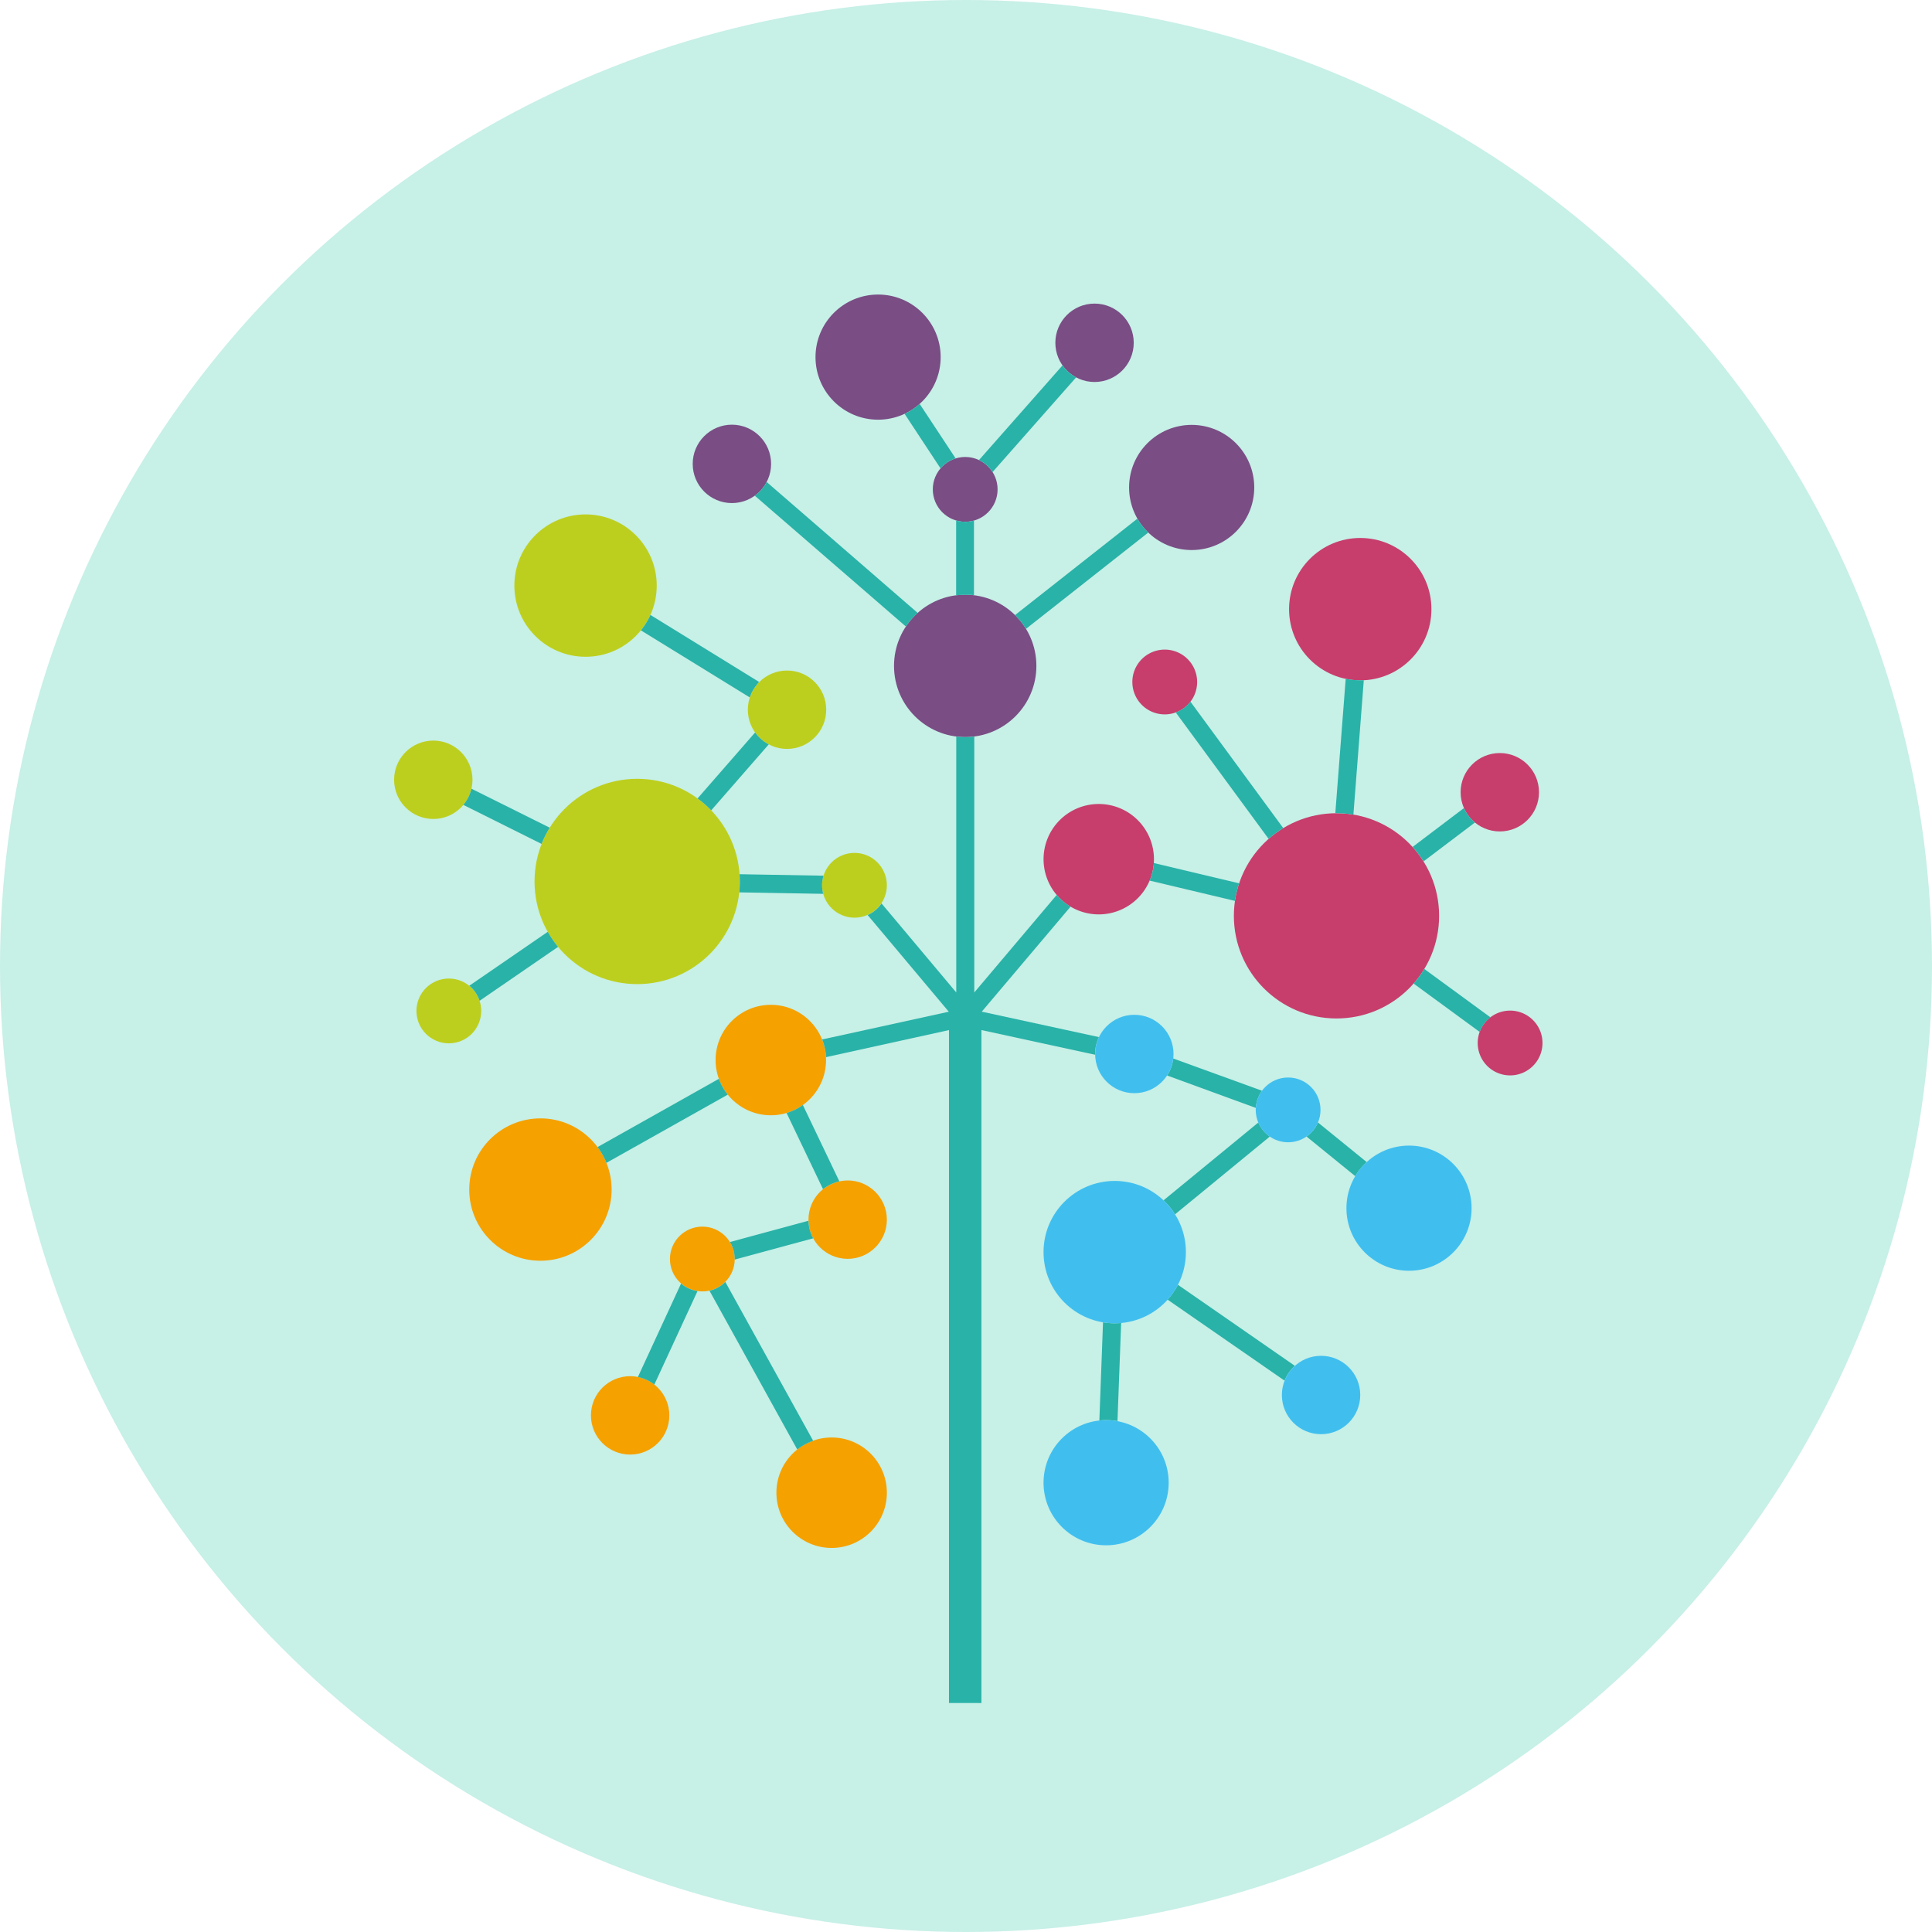 <svg xmlns="http://www.w3.org/2000/svg" width="77" height="77" viewBox="0 0 77 77">
  <g id="HEALTHY_LIFE_ICON" data-name="HEALTHY LIFE ICON" transform="translate(0.072 -0.014)">
    <g id="Group_1210" data-name="Group 1210" transform="translate(0)">
      <circle id="Ellipse_1936" data-name="Ellipse 1936" cx="38.5" cy="38.5" r="38.5" transform="translate(-0.072 0.014)" fill="#c7f0e7"/>
    </g>
    <g id="Group_1242" data-name="Group 1242" transform="translate(15.635 11.753)">
      <g id="Group_1211" data-name="Group 1211" transform="translate(11.901)">
        <ellipse id="Ellipse_1937" data-name="Ellipse 1937" cx="2.494" cy="2.494" rx="2.494" ry="2.494" transform="translate(17.392 5.195)" fill="#7a4d84"/>
        <ellipse id="Ellipse_1938" data-name="Ellipse 1938" cx="1.562" cy="1.562" rx="1.562" ry="1.562" transform="translate(0 5.187)" fill="#7a4d84"/>
        <ellipse id="Ellipse_1939" data-name="Ellipse 1939" cx="2.837" cy="2.837" rx="2.837" ry="2.837" transform="translate(8.023 11.963)" fill="#7a4d84"/>
        <ellipse id="Ellipse_1940" data-name="Ellipse 1940" cx="2.494" cy="2.494" rx="2.494" ry="2.494" transform="translate(4.894)" fill="#7a4d84"/>
        <ellipse id="Ellipse_1941" data-name="Ellipse 1941" cx="1.562" cy="1.562" rx="1.562" ry="1.562" transform="translate(14.453 0.361)" fill="#7a4d84"/>
        <ellipse id="Ellipse_1942" data-name="Ellipse 1942" cx="1.291" cy="1.291" rx="1.291" ry="1.291" transform="translate(9.569 6.474)" fill="#7a4d84"/>
      </g>
      <g id="Group_1212" data-name="Group 1212" transform="translate(25.884 9.702)">
        <path id="Path_1471" data-name="Path 1471" d="M114.007,81.08a1.291,1.291,0,1,0,1.291,1.291A1.291,1.291,0,0,0,114.007,81.08Z" transform="translate(-95.413 -62.243)" fill="#c73e6c"/>
        <ellipse id="Ellipse_1943" data-name="Ellipse 1943" cx="2.837" cy="2.837" rx="2.837" ry="2.837" transform="translate(9.785)" fill="#c73e6c"/>
        <ellipse id="Ellipse_1944" data-name="Ellipse 1944" cx="4.09" cy="4.09" rx="4.09" ry="4.09" transform="translate(7.585 10.97)" fill="#c73e6c"/>
        <path id="Path_1472" data-name="Path 1472" d="M90.557,56.565a1.291,1.291,0,1,0,1.291,1.291A1.291,1.291,0,0,0,90.557,56.565Z" transform="translate(-85.727 -52.116)" fill="#c73e6c"/>
        <path id="Path_1473" data-name="Path 1473" d="M85.436,67.049a2.2,2.2,0,1,0,2.2,2.2A2.2,2.2,0,0,0,85.436,67.049Z" transform="translate(-83.236 -56.447)" fill="#c73e6c"/>
        <ellipse id="Ellipse_1945" data-name="Ellipse 1945" cx="1.562" cy="1.562" rx="1.562" ry="1.562" transform="translate(16.622 8.572)" fill="#c73e6c"/>
      </g>
      <g id="Group_1213" data-name="Group 1213" transform="translate(2.995 28.308)">
        <ellipse id="Ellipse_1946" data-name="Ellipse 1946" cx="2.201" cy="2.201" rx="2.201" ry="2.201" transform="translate(9.818)" fill="#f5a100"/>
        <ellipse id="Ellipse_1947" data-name="Ellipse 1947" cx="2.201" cy="2.201" rx="2.201" ry="2.201" transform="translate(12.242 17.244)" fill="#f5a100"/>
        <ellipse id="Ellipse_1948" data-name="Ellipse 1948" cx="1.291" cy="1.291" rx="1.291" ry="1.291" transform="translate(7.999 8.84)" fill="#f5a100"/>
        <ellipse id="Ellipse_1949" data-name="Ellipse 1949" cx="2.837" cy="2.837" rx="2.837" ry="2.837" transform="translate(0 4.526)" fill="#f5a100"/>
        <ellipse id="Ellipse_1950" data-name="Ellipse 1950" cx="1.562" cy="1.562" rx="1.562" ry="1.562" transform="translate(13.52 7)" fill="#f5a100"/>
        <ellipse id="Ellipse_1951" data-name="Ellipse 1951" cx="1.562" cy="1.562" rx="1.562" ry="1.562" transform="translate(4.85 14.801)" fill="#f5a100"/>
      </g>
      <g id="Group_1214" data-name="Group 1214" transform="translate(0 8.763)">
        <ellipse id="Ellipse_1952" data-name="Ellipse 1952" cx="1.562" cy="1.562" rx="1.562" ry="1.562" transform="translate(14.098 6.222)" fill="#bdcf1e"/>
        <ellipse id="Ellipse_1953" data-name="Ellipse 1953" cx="1.291" cy="1.291" rx="1.291" ry="1.291" transform="translate(17.057 13.49)" fill="#bdcf1e"/>
        <ellipse id="Ellipse_1954" data-name="Ellipse 1954" cx="2.837" cy="2.837" rx="2.837" ry="2.837" transform="translate(4.793)" fill="#bdcf1e"/>
        <ellipse id="Ellipse_1955" data-name="Ellipse 1955" cx="4.091" cy="4.091" rx="4.091" ry="4.091" transform="translate(5.597 10.538)" fill="#bdcf1e"/>
        <ellipse id="Ellipse_1956" data-name="Ellipse 1956" cx="1.291" cy="1.291" rx="1.291" ry="1.291" transform="translate(0.89 18.498)" fill="#bdcf1e"/>
        <ellipse id="Ellipse_1957" data-name="Ellipse 1957" cx="1.562" cy="1.562" rx="1.562" ry="1.562" transform="translate(0 9.014)" fill="#bdcf1e"/>
      </g>
      <g id="Group_1240" data-name="Group 1240" transform="translate(2.76 2.823)">
        <g id="Group_1215" data-name="Group 1215" transform="translate(11.614)">
          <path id="Path_1474" data-name="Path 1474" d="M86.177,47.675,81.3,51.517h0l.048.047h0l.045.048h0l.043.048,0,0,.043.049h0l0,0,.042.05h0c.028.035.055.07.08.106l0,0,.036.05h0l.007.009h0l.034.051h0l.033.051h0l0,0,.025.041,4.876-3.841A2.515,2.515,0,0,1,86.177,47.675Z" transform="translate(-70.927 -41.565)" fill="#29b2a8"/>
          <path id="Path_1475" data-name="Path 1475" d="M73.8,40.276l1.433,2.175a1.293,1.293,0,0,1,.6-.4L74.4,39.878A2.5,2.5,0,0,1,73.8,40.276Z" transform="translate(-67.828 -38.344)" fill="#29b2a8"/>
          <path id="Path_1476" data-name="Path 1476" d="M77.662,47.848h-.025A1.3,1.3,0,0,1,77.3,47.8v2.981l.076-.008h0l.073-.006h0c.05,0,.1-.006.153-.006h.1l.077,0h0l.072,0h.006l.069.006h.008l.076.008V47.8a1.3,1.3,0,0,1-.337.051Z" transform="translate(-69.274 -41.616)" fill="#29b2a8"/>
          <path id="Path_1477" data-name="Path 1477" d="M82.181,37.265l-3.33,3.774a1.3,1.3,0,0,1,.542.478l3.33-3.774A1.573,1.573,0,0,1,82.181,37.265Z" transform="translate(-69.915 -37.265)" fill="#29b2a8"/>
          <path id="Path_1478" data-name="Path 1478" d="M63.626,45.728l6.023,5.215.025-.038h0q.077-.112.164-.215h0c.029-.035.059-.068.089-.1h0l.062-.064v0l.032-.032h0c.032-.031.065-.062.1-.092h0L64.1,45.182A1.563,1.563,0,0,1,63.626,45.728Z" transform="translate(-63.626 -40.535)" fill="#29b2a8"/>
        </g>
        <g id="Group_1221" data-name="Group 1221" transform="translate(27.352 12.494)">
          <g id="Group_1216" data-name="Group 1216" transform="translate(1.043 0.91)">
            <path id="Path_1479" data-name="Path 1479" d="M96.5,65.14,92.8,60.1c-.018.024-.038.048-.058.07h0c-.02.023-.04.045-.062.066h0c-.021.021-.043.042-.066.061h0l-.035.029h0l-.035.026,0,0-.034.024h0l-.036.024,0,0-.034.021,0,0-.038.021h0l-.035.018-.006,0L92.3,60.5h0l-.036.015-.009,0-.039.015,3.7,5.038A4.086,4.086,0,0,1,96.5,65.14Z" transform="translate(-92.218 -60.102)" fill="#29b2a8"/>
          </g>
          <g id="Group_1217" data-name="Group 1217" transform="translate(10.477 5.148)">
            <path id="Path_1480" data-name="Path 1480" d="M110.735,67.863l-.023-.021-.008-.008-.027-.026,0,0a1.558,1.558,0,0,1-.334-.484l-2.048,1.55a4.134,4.134,0,0,1,.436.576l2.048-1.55h0l-.031-.026Z" transform="translate(-108.292 -67.323)" fill="#29b2a8"/>
          </g>
          <g id="Group_1218" data-name="Group 1218" transform="translate(7.401)">
            <path id="Path_1481" data-name="Path 1481" d="M103.159,63.908a4.127,4.127,0,0,1,.612.055l.414-5.355q-.07,0-.143,0a2.839,2.839,0,0,1-.578-.059l-.414,5.355h.108Z" transform="translate(-103.051 -58.552)" fill="#29b2a8"/>
          </g>
          <g id="Group_1219" data-name="Group 1219" transform="translate(10.52 11.562)">
            <path id="Path_1482" data-name="Path 1482" d="M108.792,78.251a4.166,4.166,0,0,1-.427.582L111,80.761a1.294,1.294,0,0,1,.427-.582Z" transform="translate(-108.365 -78.251)" fill="#29b2a8"/>
          </g>
          <g id="Group_1220" data-name="Group 1220" transform="translate(0 7.34)">
            <path id="Path_1483" data-name="Path 1483" d="M90.608,71.057a2.182,2.182,0,0,1-.167.7l3.4.809a4.1,4.1,0,0,1,.167-.7Z" transform="translate(-90.441 -71.057)" fill="#29b2a8"/>
          </g>
        </g>
        <g id="Group_1227" data-name="Group 1227" transform="translate(5.348 28.435)">
          <g id="Group_1222" data-name="Group 1222">
            <path id="Path_1484" data-name="Path 1484" d="M58.14,86.342a2.2,2.2,0,0,1-.354-.63L52.95,88.431a2.845,2.845,0,0,1,.354.63Z" transform="translate(-52.95 -85.712)" fill="#29b2a8"/>
          </g>
          <g id="Group_1223" data-name="Group 1223" transform="translate(4.461 8.091)">
            <path id="Path_1485" data-name="Path 1485" d="M61.182,99.5a1.287,1.287,0,0,1-.632.35l3.5,6.33a2.2,2.2,0,0,1,.632-.35Z" transform="translate(-60.55 -99.497)" fill="#29b2a8"/>
          </g>
          <g id="Group_1224" data-name="Group 1224" transform="translate(7.534 1.043)">
            <path id="Path_1486" data-name="Path 1486" d="M66.435,87.489a2.176,2.176,0,0,1-.649.318l1.453,3.037a1.564,1.564,0,0,1,.651-.312Z" transform="translate(-65.786 -87.489)" fill="#29b2a8"/>
          </g>
          <g id="Group_1225" data-name="Group 1225" transform="translate(1.608 8.155)">
            <path id="Path_1487" data-name="Path 1487" d="M58.066,99.91a1.283,1.283,0,0,1-.656-.3l-1.721,3.727a1.548,1.548,0,0,1,.656.3Z" transform="translate(-55.689 -99.607)" fill="#29b2a8"/>
          </g>
          <g id="Group_1226" data-name="Group 1226" transform="translate(5.278 5.661)">
            <path id="Path_1488" data-name="Path 1488" d="M62.13,96.835c0,.013,0,.026,0,.04v0h0V96.9l3.129-.848a1.554,1.554,0,0,1-.188-.7l-3.13.848a1.281,1.281,0,0,1,.188.622Z" transform="translate(-61.942 -95.357)" fill="#29b2a8"/>
          </g>
        </g>
        <g id="Group_1228" data-name="Group 1228" transform="translate(14.296 14.791)">
          <path id="Path_1489" data-name="Path 1489" d="M74.547,100.987V74.166l4.534.984v-.031c0-.015,0-.029,0-.043v-.007l0-.039v0a1.547,1.547,0,0,1,.15-.583l-4.67-1.014L78.1,69.248a2.206,2.206,0,0,1-.552-.467l-3.285,3.887v-10.2a2.829,2.829,0,0,1-.309.022h-.1a2.694,2.694,0,0,1-.309-.022v10.2l-2.979-3.55a1.3,1.3,0,0,1-.553.464l3.234,3.853L68.2,74.541a2.2,2.2,0,0,1,.155.705l4.9-1.079v26.819Z" transform="translate(-68.196 -62.466)" fill="#29b2a8"/>
        </g>
        <g id="Group_1233" data-name="Group 1233" transform="translate(0 9.946)">
          <g id="Group_1229" data-name="Group 1229" transform="translate(7.076)">
            <path id="Path_1490" data-name="Path 1490" d="M56.274,54.211a2.838,2.838,0,0,1-.38.615l4.34,2.673a1.563,1.563,0,0,1,.288-.515h0l.026-.031,0-.006.023-.025.007-.008.029-.03h0Z" transform="translate(-55.894 -54.211)" fill="#29b2a8"/>
          </g>
          <g id="Group_1230" data-name="Group 1230" transform="translate(10.996 10.333)">
            <path id="Path_1491" data-name="Path 1491" d="M65.874,72.258v-.025a1.283,1.283,0,0,1,.058-.357l-3.346-.059c.006.1.01.193.01.29a4.208,4.208,0,0,1-.022.433l3.346.059A1.293,1.293,0,0,1,65.874,72.258Z" transform="translate(-62.573 -71.816)" fill="#29b2a8"/>
          </g>
          <g id="Group_1231" data-name="Group 1231" transform="translate(9.334 4.685)">
            <path id="Path_1492" data-name="Path 1492" d="M62.036,62.193l-2.294,2.629a4.118,4.118,0,0,1,.544.475l2.294-2.63A1.568,1.568,0,0,1,62.036,62.193Z" transform="translate(-59.742 -62.193)" fill="#29b2a8"/>
          </g>
          <g id="Group_1232" data-name="Group 1232" transform="translate(0.237 12.634)">
            <path id="Path_1493" data-name="Path 1493" d="M44.652,78.481l3.128-2.15a4.117,4.117,0,0,1-.41-.6l-3.128,2.15A1.3,1.3,0,0,1,44.652,78.481Z" transform="translate(-44.242 -75.736)" fill="#29b2a8"/>
          </g>
          <path id="Path_1494" data-name="Path 1494" d="M47.28,67.565l-3.12-1.555a1.555,1.555,0,0,1-.323.646l3.119,1.555A4.075,4.075,0,0,1,47.28,67.565Z" transform="translate(-43.838 -59.085)" fill="#29b2a8"/>
        </g>
        <g id="Group_1239" data-name="Group 1239" transform="translate(25.349 27.624)">
          <g id="Group_1234" data-name="Group 1234" transform="translate(8.256 2.55)">
            <path id="Path_1495" data-name="Path 1495" d="M101.55,88.676a1.292,1.292,0,0,1-.456.561l1.942,1.578a2.5,2.5,0,0,1,.456-.56Z" transform="translate(-101.094 -88.676)" fill="#29b2a8"/>
          </g>
          <g id="Group_1235" data-name="Group 1235" transform="translate(2.719 9.023)">
            <path id="Path_1496" data-name="Path 1496" d="M96.733,102.931,92.072,99.7a2.851,2.851,0,0,1-.412.593l4.661,3.227A1.556,1.556,0,0,1,96.733,102.931Z" transform="translate(-91.66 -99.704)" fill="#29b2a8"/>
          </g>
          <g id="Group_1236" data-name="Group 1236" transform="translate(2.698)">
            <path id="Path_1497" data-name="Path 1497" d="M95.408,85.617l-3.537-1.286a1.546,1.546,0,0,1-.246.678L95.161,86.3A1.284,1.284,0,0,1,95.408,85.617Z" transform="translate(-91.624 -84.331)" fill="#29b2a8"/>
          </g>
          <g id="Group_1237" data-name="Group 1237" transform="translate(0 10.515)">
            <path id="Path_1498" data-name="Path 1498" d="M87.639,102.286h0a2.837,2.837,0,0,1-.467-.039l-.146,3.912a2.408,2.408,0,0,1,.269-.015,2.5,2.5,0,0,1,.453.041l.146-3.912c-.084.008-.169.012-.255.012Z" transform="translate(-87.027 -102.247)" fill="#29b2a8"/>
          </g>
          <g id="Group_1238" data-name="Group 1238" transform="translate(2.558 2.555)">
            <path id="Path_1499" data-name="Path 1499" d="M91.844,92.34l3.777-3.1a1.3,1.3,0,0,1-.458-.559l-3.777,3.1A2.853,2.853,0,0,1,91.844,92.34Z" transform="translate(-91.386 -88.684)" fill="#29b2a8"/>
          </g>
        </g>
      </g>
      <g id="Group_1241" data-name="Group 1241" transform="translate(25.883 28.706)">
        <ellipse id="Ellipse_1958" data-name="Ellipse 1958" cx="2.837" cy="2.837" rx="2.837" ry="2.837" transform="translate(0 6.621)" fill="#40bfef"/>
        <ellipse id="Ellipse_1959" data-name="Ellipse 1959" cx="1.291" cy="1.291" rx="1.291" ry="1.291" transform="translate(8.457 2.499)" fill="#40bfef"/>
        <ellipse id="Ellipse_1960" data-name="Ellipse 1960" cx="1.562" cy="1.562" rx="1.562" ry="1.562" transform="translate(9.499 13.591)" fill="#40bfef"/>
        <ellipse id="Ellipse_1961" data-name="Ellipse 1961" cx="1.562" cy="1.562" rx="1.562" ry="1.562" transform="translate(2.057)" fill="#40bfef"/>
        <ellipse id="Ellipse_1962" data-name="Ellipse 1962" cx="2.494" cy="2.494" rx="2.494" ry="2.494" transform="translate(12.072 5.213)" fill="#40bfef"/>
        <ellipse id="Ellipse_1963" data-name="Ellipse 1963" cx="2.494" cy="2.494" rx="2.494" ry="2.494" transform="translate(0 16.155)" fill="#40bfef"/>
      </g>
    </g>
  </g>
</svg>
